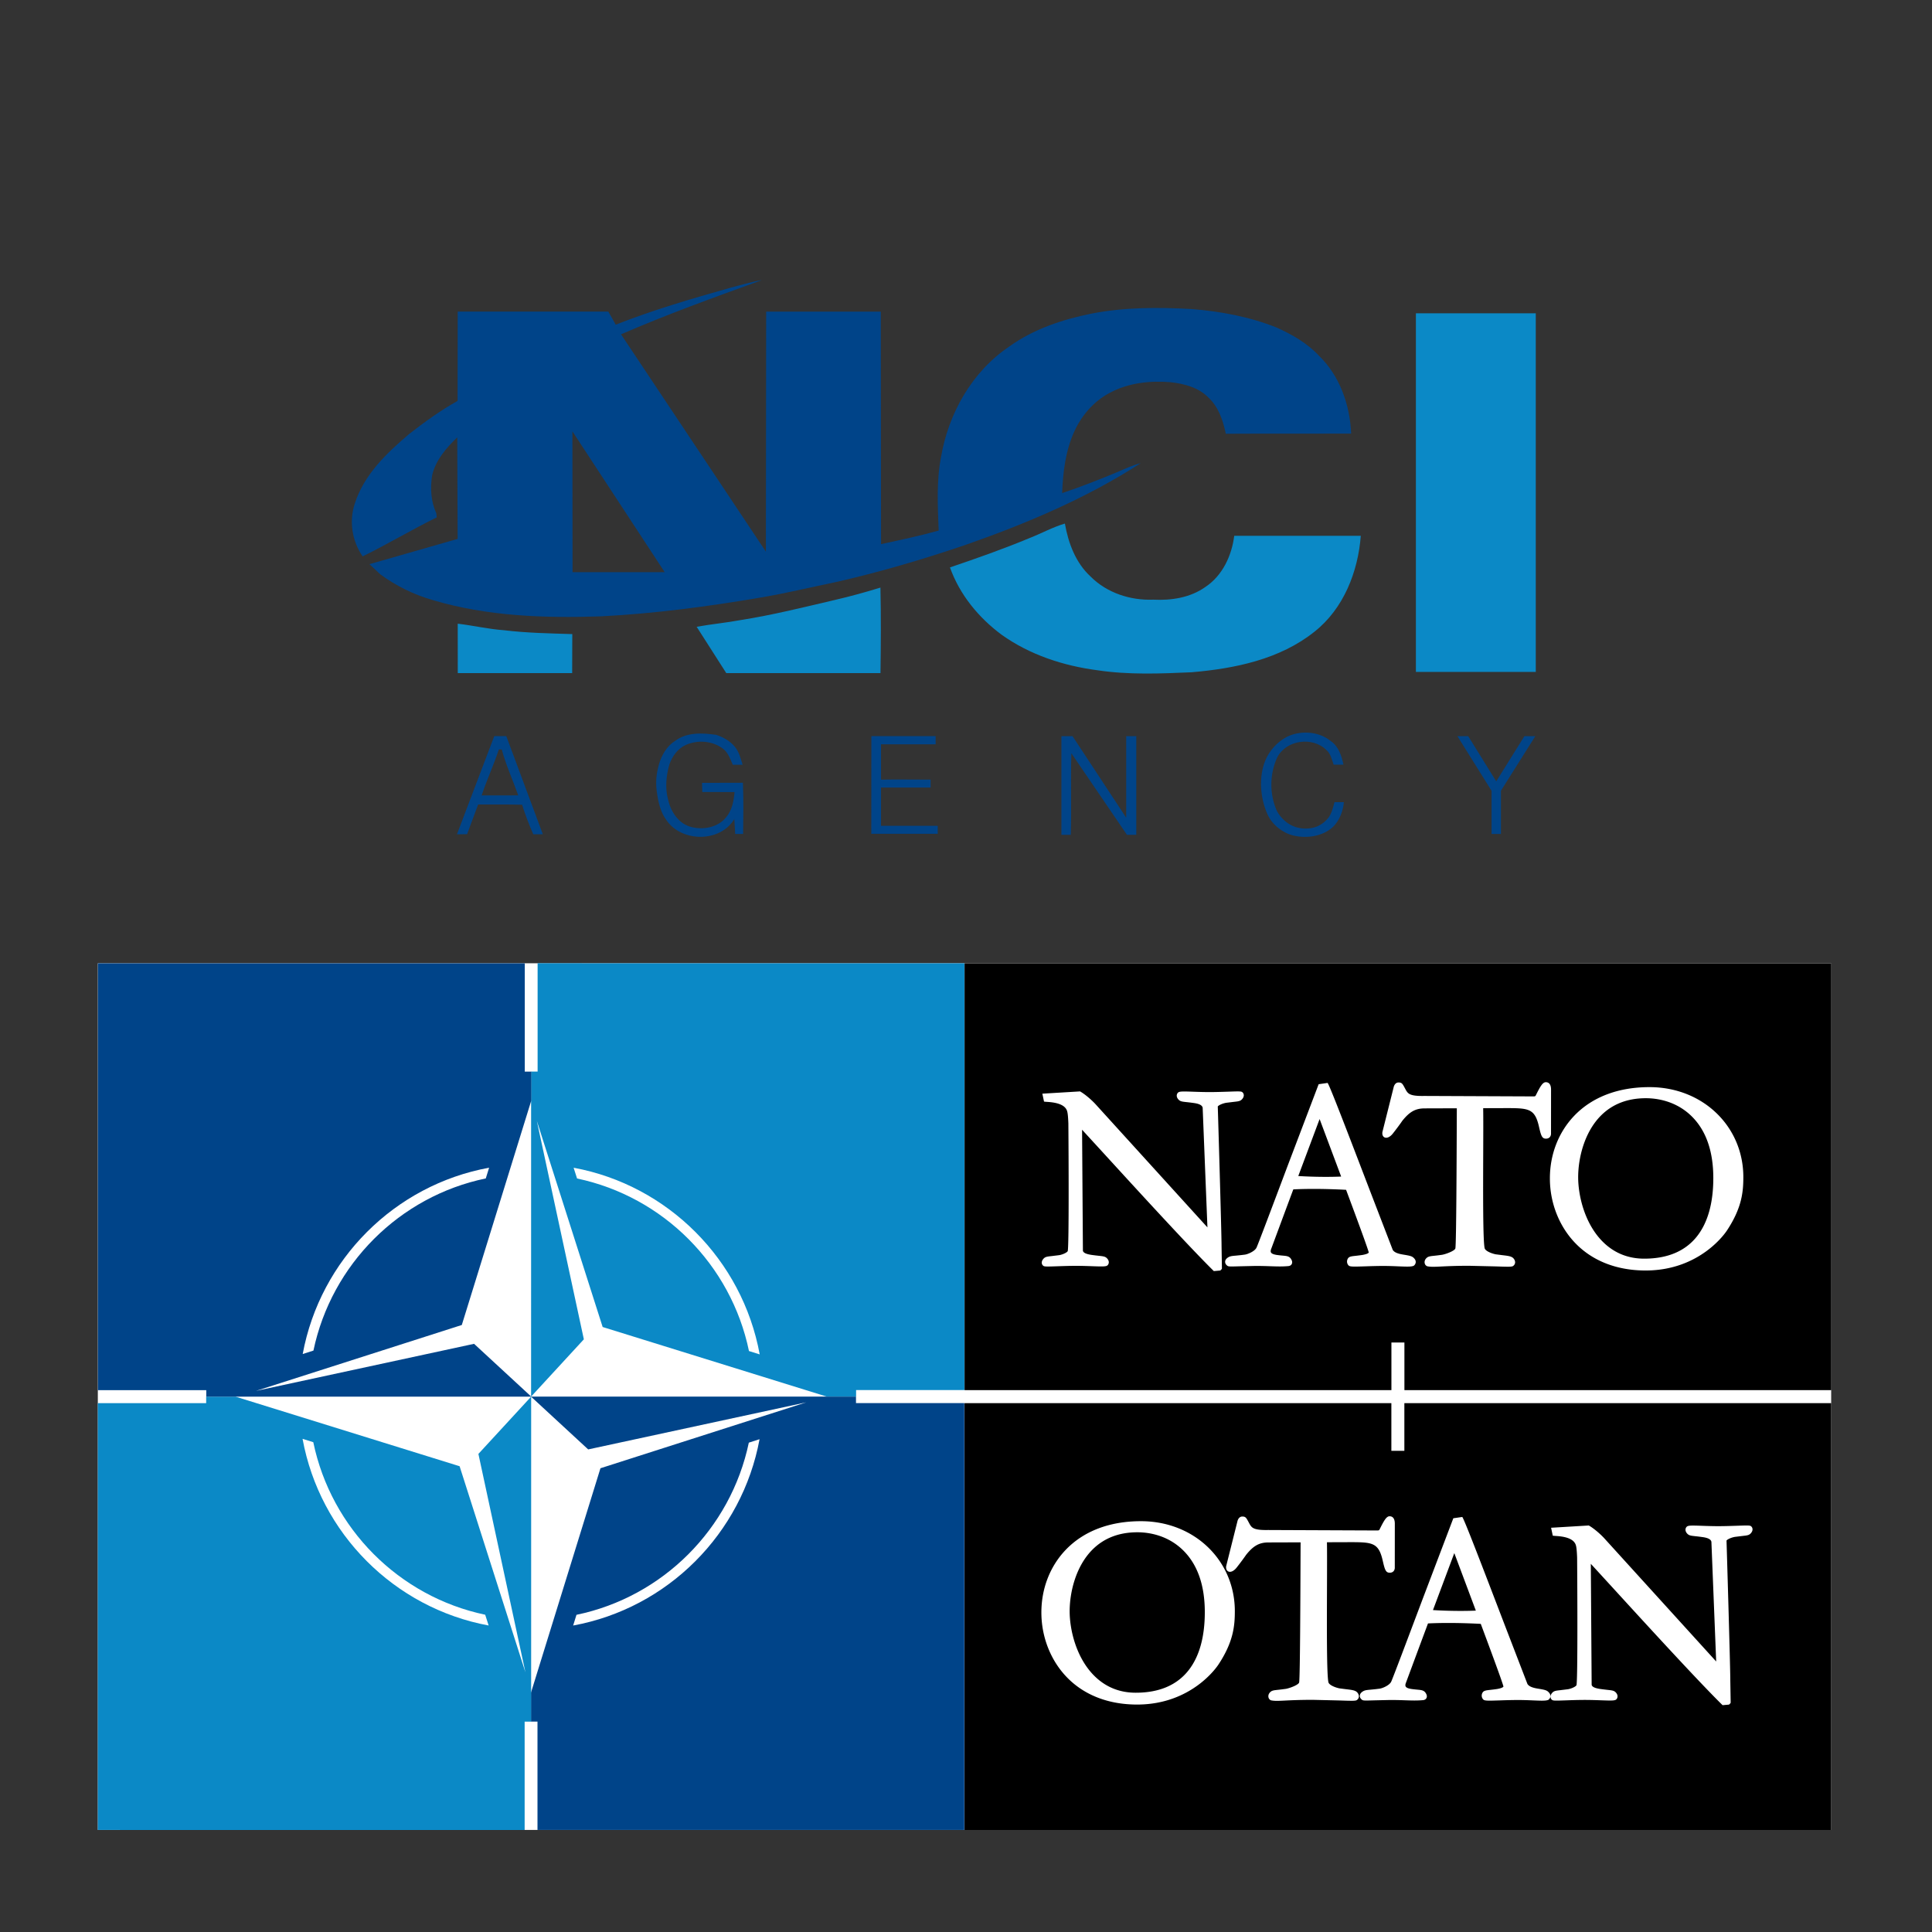 <svg xmlns="http://www.w3.org/2000/svg" viewBox="0 0 1050 1050" fill-rule="evenodd" stroke-linejoin="round" stroke-miterlimit="2" xmlns:v="https://vecta.io/nano"><rect x="0" y="0" width="1050" height="1050" fill="#333333" stroke="none"/><path d="M366.893 402.677c6.377-4.828 14.855-4.386 22.338-3.307 3.775 1.26 7.509 3.264 10.069 6.418 2.379 2.738 3.236 6.445 4.288 9.848-1.786.042-3.556-.056-5.326 0-1.3-2.918-2.337-6.071-4.758-8.271-5.698-4.758-14.135-5.477-20.815-2.49-4.385 1.964-7.33 6.141-8.894 10.567-1.728 6.073-2.392 12.601-.788 18.782 1.369 6.446 5.339 12.974 11.95 15.021 6.735 2.034 15.061.636 19.653-5.048 3.237-3.789 4.164-8.907 4.607-13.72l-17.552-.042-.139-4.965 22.228-.055c.372 9.307.234 18.513.11 27.835-1.079-.07-3.223.068-4.302 0l-.483-8.112c-7.663 12.863-28.686 12.697-36.929.553-3.375-4.523-4.527-10.452-5.215-15.588s-.214-9.64 1.134-14.495 4.164-10.054 8.824-12.931zm320.851 10.456c2.667-6.299 8.45-12.048 15.008-13.997 6.616-1.968 14.688-1.079 20.399 3.554 4.303 2.864 5.975 8.077 6.986 12.89h-5.311c-1.038-2.766-1.549-5.849-3.888-7.883-7.481-7.565-21.948-5.616-26.817 3.983-4.164 9.115-4.26 20.082-.083 29.211 1.922 3.472 5.053 6.48 8.671 8.05 3.486 1.512 7.694 1.764 11.369.802 2.96-.775 5.726-2.682 7.663-5.048 1.989-2.43 2.698-5.691 3.527-8.733h5.103c-.47 4.868-2.281 9.77-5.767 13.31-5.726 5.382-14.448 6.519-21.646 4.828-5.864-1.379-11.539-5.901-14.037-11.383-4.282-9.387-4.777-21.077-1.177-29.584zm-419.23-13.071l6.652.015 19.848 53.317c-1.591.015-3.61-.04-5.2 0-2.324-5.339-4.315-10.456-6.058-16.029-7.967-.264-15.933-.07-23.887-.153l-6.03 16.182c-1.867-.111-3.624.111-5.49 0l20.276-53.332m2.49 7.247c-2.822 8.563-6.516 16.431-9.35 24.994l19.889-.028c-2.92-8.23-6.694-16.529-8.978-24.966h-1.561zm202.457-7.247h34.93v4.453h-29.694v19.192c8.935-.153 18 .013 26.948 0v4.301h-26.948v20.802h30.828c.043 1.078-.055 3.264 0 4.343H473.53l.042-53.091zm103.29.028h6.036l29.17 44.321V400.09h5.477v53.631h-5.062l-30.207-44.33c-.498 14.772.139 29.558-.346 44.33h-5.068V400.09zm215.21 0h5.864l15.235 24.563 15.304-24.563h5.933l-18.692 29.675v23.463h-5.09v-23.463l-18.554-29.675zM397.129 156.345c5.631-1.453 11.204-3.168 16.957-4.121-25.725 9.279-51.464 18.601-76.568 29.473l78.726 118.116.153-130.454h62.28l.153 126.36c10.484-2.24 20.995-4.481 31.313-7.358-.485-13.235-1.259-26.638 1.245-39.722 3.996-23.803 16.804-46.596 37.039-60.248 13.263-9.557 29.045-14.799 44.936-17.98 17.857-3.458 36.154-3.458 54.26-2.448 15.74 1.258 31.479 4.163 46.181 10.055 8.437 3.762 16.652 8.492 23.015 15.311 11.356 10.954 16.86 26.79 17.497 42.323-22.698.096-45.408-.042-68.119.083-1.494-7.179-3.928-14.578-9.473-19.695-5.381-5.505-13.195-7.497-20.595-8.326-11.176-.913-22.89.359-32.89 5.739-8.714 4.508-15.449 12.337-19.46 21.216-4.702 10.444-6.1 21.991-6.528 33.32 10.263-3.417 20.332-7.401 30.303-11.55 4.066-1.77 8.105-3.636 12.42-4.73-29.694 19.197-62.488 33.001-95.778 44.633-22.6 7.648-45.504 14.398-68.755 19.751-15.474 3.209-27.701 6.213-41.77 8.616-28.814 4.924-57.869 8.769-87.052 10.262-30.607 1.039-61.782-.012-91.325-8.809-10.262-2.919-19.987-7.69-28.575-13.997l-5.934-5.547 47.938-13.733-.221-55.173c-5.975 5.741-11.714 12.337-13.638 20.623-1.106 6.915-.691 14.191 2.256 20.621l.234 2.228c-13.61 6.707-26.651 14.522-40.276 21.202-5.726-8.339-7.481-19.142-4.232-28.769 5.022-15.684 17.344-27.426 29.571-37.786 8.368-6.513 16.984-12.765 26.266-17.938l.082-48.534h81.852l4.024 7.097c20.387-8.022 41.425-14.191 62.488-20.111m-86.041 78.09l.083 76.541h50.081l-50.164-76.541z" fill="#004489" fill-rule="nonzero"/><g fill="#0b89c6"><path d="M769.513 170.274h65.151V365.18h-65.151z"/><path d="M559.573 292.402c6.446-2.503 12.516-5.905 19.17-7.856 1.853 10.594 5.85 21.327 13.942 28.768 8.837 8.907 21.659 13.084 34.064 12.586 9.89.526 20.277-1.092 28.479-6.984 9.197-6.155 14.204-16.971 15.546-27.704l68.781-.013c-1.507 19.598-9.35 39.597-25.102 52.06-18.838 15.103-43.402 20.11-66.902 22.102-17.04.76-34.231 1.451-51.147-1.094-18.45-2.406-36.748-8.394-51.989-19.265-12.531-9.267-22.877-21.826-28.133-36.625 14.563-4.951 29.086-10.041 43.291-15.975zM453.96 326.011c8.256-1.909 16.431-4.177 24.536-6.667.345 15.506.249 30.961.028 46.48h-83.803l-16.099-25.18c7.981-1.451 16.086-2.185 24.066-3.679 17.275-2.724 34.245-6.971 51.272-10.954zm-205.196 12.946c8.394.995 16.652 2.947 25.089 3.555 12.337 1.494 24.77 1.715 37.178 2.102l-.07 21.21h-62.17l-.027-26.867z" fill-rule="nonzero"/></g><path d="M53.167 523.51h942.035v471.017H53.167z" fill="#fff"/><path d="M763.242 762.582v25.907h-7.065v-25.907H524.195v231.975h471.017V762.582h-231.97z"/><g fill-rule="nonzero"><path d="M288.639 759.03l28.673-31.137-25.548-118.699 35.765 112.005 121.789 37.817h15.953v-3.534h58.876V523.515L292.18 523.5v58.884h-3.536l-.005 176.646zm124.235-22.956l-5.821-1.811c-9.736-46.931-46.592-83.918-93.428-93.778l-1.874-5.849c51.295 9.501 91.714 50.039 101.126 101.432l-.003.006z" fill="#0b89c6"/><path d="M524.094 994.523V762.545h-58.88v-3.525H288.582l31.087 28.707 118.516-25.587-111.852 35.819-37.755 121.963v15.724h3.536v58.88l231.98-.003zm-212.6-111.081l1.808-5.826c46.883-9.742 83.823-46.662 93.668-93.567l5.833-1.868c-9.496 51.371-49.97 91.852-101.309 101.261h0z" fill="#004489"/><path d="M288.676 759.03l-28.673 31.138 25.548 118.698-35.765-112.005-121.789-37.817h-15.953v3.534H53.168v231.968l231.967.014v-58.883h3.536l.005-176.647zm-124.235 22.956l5.821 1.812c9.736 46.93 46.592 83.917 93.428 93.777l1.874 5.85c-51.295-9.502-91.714-50.039-101.127-101.432l.004-.007z" fill="#0b89c6"/><path d="M53.221 523.537v231.978H112.1v3.525h176.633l-31.087-28.706-118.517 25.587 111.853-35.819 37.755-121.964v-15.724h-3.536v-58.88l-231.98.003zm212.6 111.081l-1.808 5.827c-46.883 9.741-83.823 46.661-93.668 93.566l-5.833 1.868c9.496-51.371 49.97-91.852 101.308-101.261h.001z" fill="#004489"/></g><path d="M524.221 523.547v231.96h231.982v-25.884h7.065v25.884h231.981v-231.96H524.221z"/><g fill="#fff"><path d="M840.186 618.835c-2.186 0-2.688-1.706-3.814-6.636-2.287-9.97-5.76-9.97-18.674-9.964l-11.621.04c.089 5.247.056 14.57.018 24.445-.078 21.2-.178 47.448.775 51.63.379 1.656 4.132 2.994 6.039 3.345l3.575.458c3.702.44 5.386.635 6.406 2.202.87 1.338.681 2.732-.479 3.63-.692.535-2.063.535-9.452.279l-14.531-.34c-7.026 0-11.593.217-14.933.379-3.831.19-5.866.29-7.806-.111-.736-.295-1.205-.853-1.383-1.589-.207-.848.007-1.751.602-2.487 1.026-1.255 2.002-1.361 4.6-1.64a111.4 111.4 0 0 0 4.243-.524c2.275-.407 6.993-2.219 7.222-3.524.501-3.245.669-47.043.747-68.096l.033-8.007-17.61.056c-4.918.05-8.069 1.823-12.022 6.758-.903 1.36-3.451 4.812-5.253 7.059-1.054 1.311-2.821 2.61-4.327 1.98-.557-.234-1.461-.915-1.243-2.889l6.128-24.412c.206-.953.982-2.576 2.61-2.576 1.829 0 2.147.591 3.496 3.106l.58 1.087c1.137 1.84 2.03 3.29 9.92 3.129l59.681.251c.273 0 .808-.151.903-.452 2.325-4.662 3.714-7.271 5.492-7.271 1.299.004 2.855.714 2.855 4.054l-.018 24.133c-.139 1.561-1.165 2.498-2.76 2.498m-176.199 70.865c-.674.752-.775.802-.881.808l-3.412.301c-13.21-12.97-42.545-45.06-60.07-64.238l-11.537-12.59.451 65.769c.307 1.484 2.95 1.958 4.361 2.214 1.834.262 3.201.413 4.193.524 2.788.301 3.764.408 4.79 1.662 1.115 1.383.803 2.794.04 3.519-.764.719-2.487.697-8.347.49-2.448-.089-6.151-.223-9.819-.195-3.251.022-6.474.134-9.061.223-5.911.206-7.009.206-7.606-.196-.468-.312-.792-.825-.886-1.421-.079-.53-.019-1.35.736-2.275 1.014-1.25 1.979-1.355 4.594-1.64l4.244-.524c2.046-.373 4.427-1.578 4.545-2.303.674-4.048.457-51.386.317-69.268-.184-4.745-.474-6.139-.764-6.942-1.477-4.148-8.191-4.6-11.057-4.79-.703-.051-1.121-.078-1.411-.145l-.909-4.299 20.481-1.232c1.74.953 5.113 3.462 8.213 6.724l61.024 67.186-2.593-65.02c-.312-1.784-3.044-2.281-4.349-2.515-2.047-.295-3.519-.457-4.394-.552-2.61-.279-3.586-.385-4.612-1.645-1.115-1.377-.803-2.788-.04-3.513.77-.725 2.493-.697 8.387-.485 2.782.095 6.25.218 9.774.19 3.268-.026 6.49-.139 9.078-.223 5.9-.206 6.998-.212 7.606.2.468.318.786.837.875 1.428.078.518.008 1.332-.73 2.258-1.026 1.26-2.002 1.366-4.612 1.645l-4.237.519c-2.515.457-4.551 1.656-4.528 2.074.022.429 2.085 69.624 2.046 75.59l.206 12.401-.106.285v.001z"/><path d="M705.588 639.145c3.497.217 13.16.713 23.303.295l-11.71-31.265-11.593 30.969v.001zm63.816 47.007a2.63 2.63 0 0 1-1.132 1.795c-1.31.541-3.552.474-8.113.29-2.526-.106-5.978-.25-9.547-.217-3.094.025-5.927.117-8.805.212-6.083.195-7.873.228-8.698-.335-.809-.63-1.361-2.058-.792-3.457.625-1.5 1.762-1.628 4.249-1.907 1.082-.117 2.375-.268 4.043-.519.847-.167 2.843-.563 3.278-1.277-.162-1.132-3.657-10.784-8.609-24.138l-3.708-9.959c-15.234-.82-25.522-.407-28.689-.234l-4.054 10.884-1.293 3.48-6.747 18.178c-.252.752-.257 1.343-.019 1.75.486.831 1.958 1.116 2.833 1.289 1.483.223 2.598.323 3.524.406 2.576.24 3.993.374 4.969 2.716.267.719.217 1.427-.134 1.996-.346.558-.954.903-1.707.976-3.25.312-6.367.206-9.969.083-2.264-.078-5.242-.178-8.543-.145l-8.063.184c-4.991.151-5.922.151-6.496-.2-.608-.374-1.277-1.104-1.344-2.058-.044-.557.107-1.383 1.043-2.163 1.31-1.071 2.32-1.16 4.773-1.383 1.205-.112 2.771-.257 4.924-.541 1.667-.228 5.319-1.818 6.279-3.736.769-1.533 8.754-22.761 16.482-43.291l.329-.881 16.985-44.707 4.851-.702c.948.937 10.149 24.925 23.091 58.73l12.323 32.002c1.059 1.778 4.087 2.291 5.71 2.57 4.215.681 4.946.943 6.022 2.147.747.836.82 1.639.753 2.164m125.087-89.303c-9.936 0-18.139 3.162-24.378 9.401-9.156 9.157-12.418 23.325-12.418 33.529 0 10.01 3.496 25.187 13.343 35.035 6.128 6.128 13.717 9.234 22.567 9.234 12.808 0 22.522-4.171 28.873-12.396 5.749-7.45 8.665-18.022 8.665-31.421 0-14.465-3.892-25.695-11.576-33.379-8.704-8.704-19.449-10.003-25.076-10.003m43.987 71.997c-.575.887-14.404 21.635-44.129 21.635-15.273 0-28.287-4.94-37.631-14.286-9.15-9.144-14.391-22.181-14.391-35.77 0-13.021 4.695-25.098 13.221-34.02 9.747-10.193 23.882-15.579 40.885-15.579 14.381 0 27.54 5.247 37.07 14.77 9 9 13.958 21.095 13.958 34.054 0 7.929-.697 16.717-8.978 29.196M755.278 854.737c-2.186 0-2.688-1.707-3.814-6.636-2.286-9.97-5.76-9.97-18.674-9.965l-11.621.04c.09 5.247.056 14.571.019 24.446-.078 21.2-.179 47.447.775 51.629.379 1.657 4.132 2.995 6.039 3.346l3.574.457c3.702.441 5.386.636 6.407 2.203.87 1.338.68 2.732-.48 3.63-.691.535-2.063.535-9.452.279l-14.531-.34c-7.026 0-11.593.217-14.933.379-3.83.19-5.866.29-7.806-.111a2.22 2.22 0 0 1-1.383-1.59c-.207-.847.007-1.751.602-2.487 1.026-1.254 2.002-1.36 4.6-1.639a113.5 113.5 0 0 0 4.244-.524c2.275-.407 6.992-2.219 7.221-3.524.502-3.245.669-47.044.747-68.096l.033-8.007-17.609.055c-4.918.051-8.069 1.824-12.022 6.759-.904 1.36-3.452 4.812-5.253 7.059-1.054 1.31-2.822 2.61-4.327 1.979-.558-.234-1.461-.914-1.244-2.888l6.129-24.412c.206-.953.981-2.576 2.609-2.576 1.829 0 2.147.591 3.496 3.106l.58 1.087c1.138 1.84 2.03 3.29 9.92 3.128l59.681.251c.273 0 .809-.15.903-.451 2.326-4.662 3.714-7.271 5.493-7.271 1.299.003 2.855.713 2.855 4.054l-.019 24.133c-.139 1.561-1.165 2.498-2.76 2.498m185.201 70.875c-.674.753-.775.803-.881.809l-3.412.301c-13.21-12.97-42.545-45.06-60.07-64.238l-11.537-12.591.452 65.77c.306 1.483 2.949 1.957 4.36 2.214 1.834.262 3.201.413 4.193.524 2.788.301 3.764.407 4.79 1.662 1.115 1.383.803 2.793.04 3.518s-2.487.697-8.347.491c-2.448-.089-6.151-.223-9.819-.196-3.251.022-6.474.134-9.061.224-5.911.206-7.009.206-7.606-.196-.468-.312-.792-.825-.886-1.422-.079-.53-.019-1.349.736-2.275 1.015-1.249 1.979-1.355 4.594-1.639l4.244-.524c2.046-.374 4.427-1.578 4.545-2.303.674-4.048.457-51.386.317-69.268-.184-4.745-.474-6.139-.764-6.942-1.477-4.149-8.19-4.6-11.057-4.79-.703-.051-1.121-.078-1.411-.145l-.909-4.299 20.481-1.233c1.74.954 5.113 3.463 8.213 6.725l61.024 67.186-2.593-65.02c-.312-1.785-3.044-2.281-4.349-2.515-2.047-.295-3.519-.457-4.394-.552-2.61-.279-3.586-.385-4.612-1.645-1.115-1.377-.803-2.788-.04-3.513.77-.725 2.493-.697 8.387-.485 2.782.095 6.25.218 9.774.19 3.268-.026 6.49-.14 9.078-.224 5.9-.206 6.998-.211 7.606.201.468.318.786.836.875 1.427.079.519.008 1.333-.73 2.259-1.026 1.26-2.002 1.366-4.612 1.645l-4.237.518c-2.515.457-4.55 1.656-4.528 2.075.022.429 2.085 69.624 2.046 75.589l.206 12.402-.106.284v.001zm-161.687-50.574c3.496.217 13.159.714 23.302.295l-11.709-31.265-11.593 30.97h0zm63.815 47.007c-.111.848-.658 1.484-1.132 1.796-1.31.541-3.552.474-8.113.29-2.526-.106-5.978-.251-9.546-.218-3.095.026-5.928.117-8.805.212-6.084.195-7.874.229-8.699-.334-.808-.631-1.361-2.058-.792-3.458.625-1.5 1.762-1.628 4.249-1.907 1.082-.117 2.376-.267 4.043-.518.847-.168 2.844-.563 3.279-1.277-.162-1.132-3.658-10.784-8.61-24.139l-3.708-9.959c-15.234-.82-25.521-.407-28.689-.234l-4.054 10.885-1.293 3.479-6.747 18.178c-.251.753-.257 1.344-.018 1.751.485.831 1.957 1.115 2.832 1.288 1.484.223 2.599.324 3.524.407 2.576.24 3.993.374 4.969 2.715.267.72.217 1.428-.134 1.997-.346.557-.954.903-1.706.975-3.251.313-6.368.206-9.97.084-2.264-.078-5.242-.179-8.543-.145l-8.063.184c-4.991.15-5.922.15-6.496-.201-.607-.374-1.277-1.104-1.343-2.057-.045-.558.106-1.383 1.042-2.164 1.311-1.07 2.32-1.16 4.773-1.383 1.205-.111 2.772-.256 4.924-.541 1.667-.228 5.32-1.817 6.279-3.735.769-1.534 8.754-22.762 16.483-43.291l.329-.881 16.984-44.707 4.852-.703c.947.937 10.148 24.925 23.09 58.731l12.323 32.001c1.059 1.779 4.087 2.292 5.71 2.571 4.216.68 4.946.942 6.022 2.147.747.836.82 1.639.753 2.163m-224.468-89.295c-9.937 0-18.139 3.161-24.379 9.401-9.156 9.156-12.418 23.325-12.418 33.529 0 10.009 3.496 25.187 13.343 35.035 6.129 6.128 13.717 9.234 22.567 9.234 12.808 0 22.522-4.171 28.873-12.396 5.749-7.45 8.665-18.022 8.665-31.422 0-14.464-3.892-25.694-11.576-33.378-8.704-8.704-19.449-10.004-25.075-10.004m43.986 71.998c-.574.887-14.403 21.635-44.128 21.635-15.273 0-28.288-4.94-37.631-14.286-9.151-9.145-14.392-22.181-14.392-35.771 0-13.02 4.695-25.097 13.221-34.019 9.747-10.193 23.882-15.58 40.885-15.58 14.381 0 27.541 5.247 37.071 14.771 8.999 9 13.957 21.095 13.957 34.053 0 7.93-.697 16.718-8.977 29.197"/></g></svg>